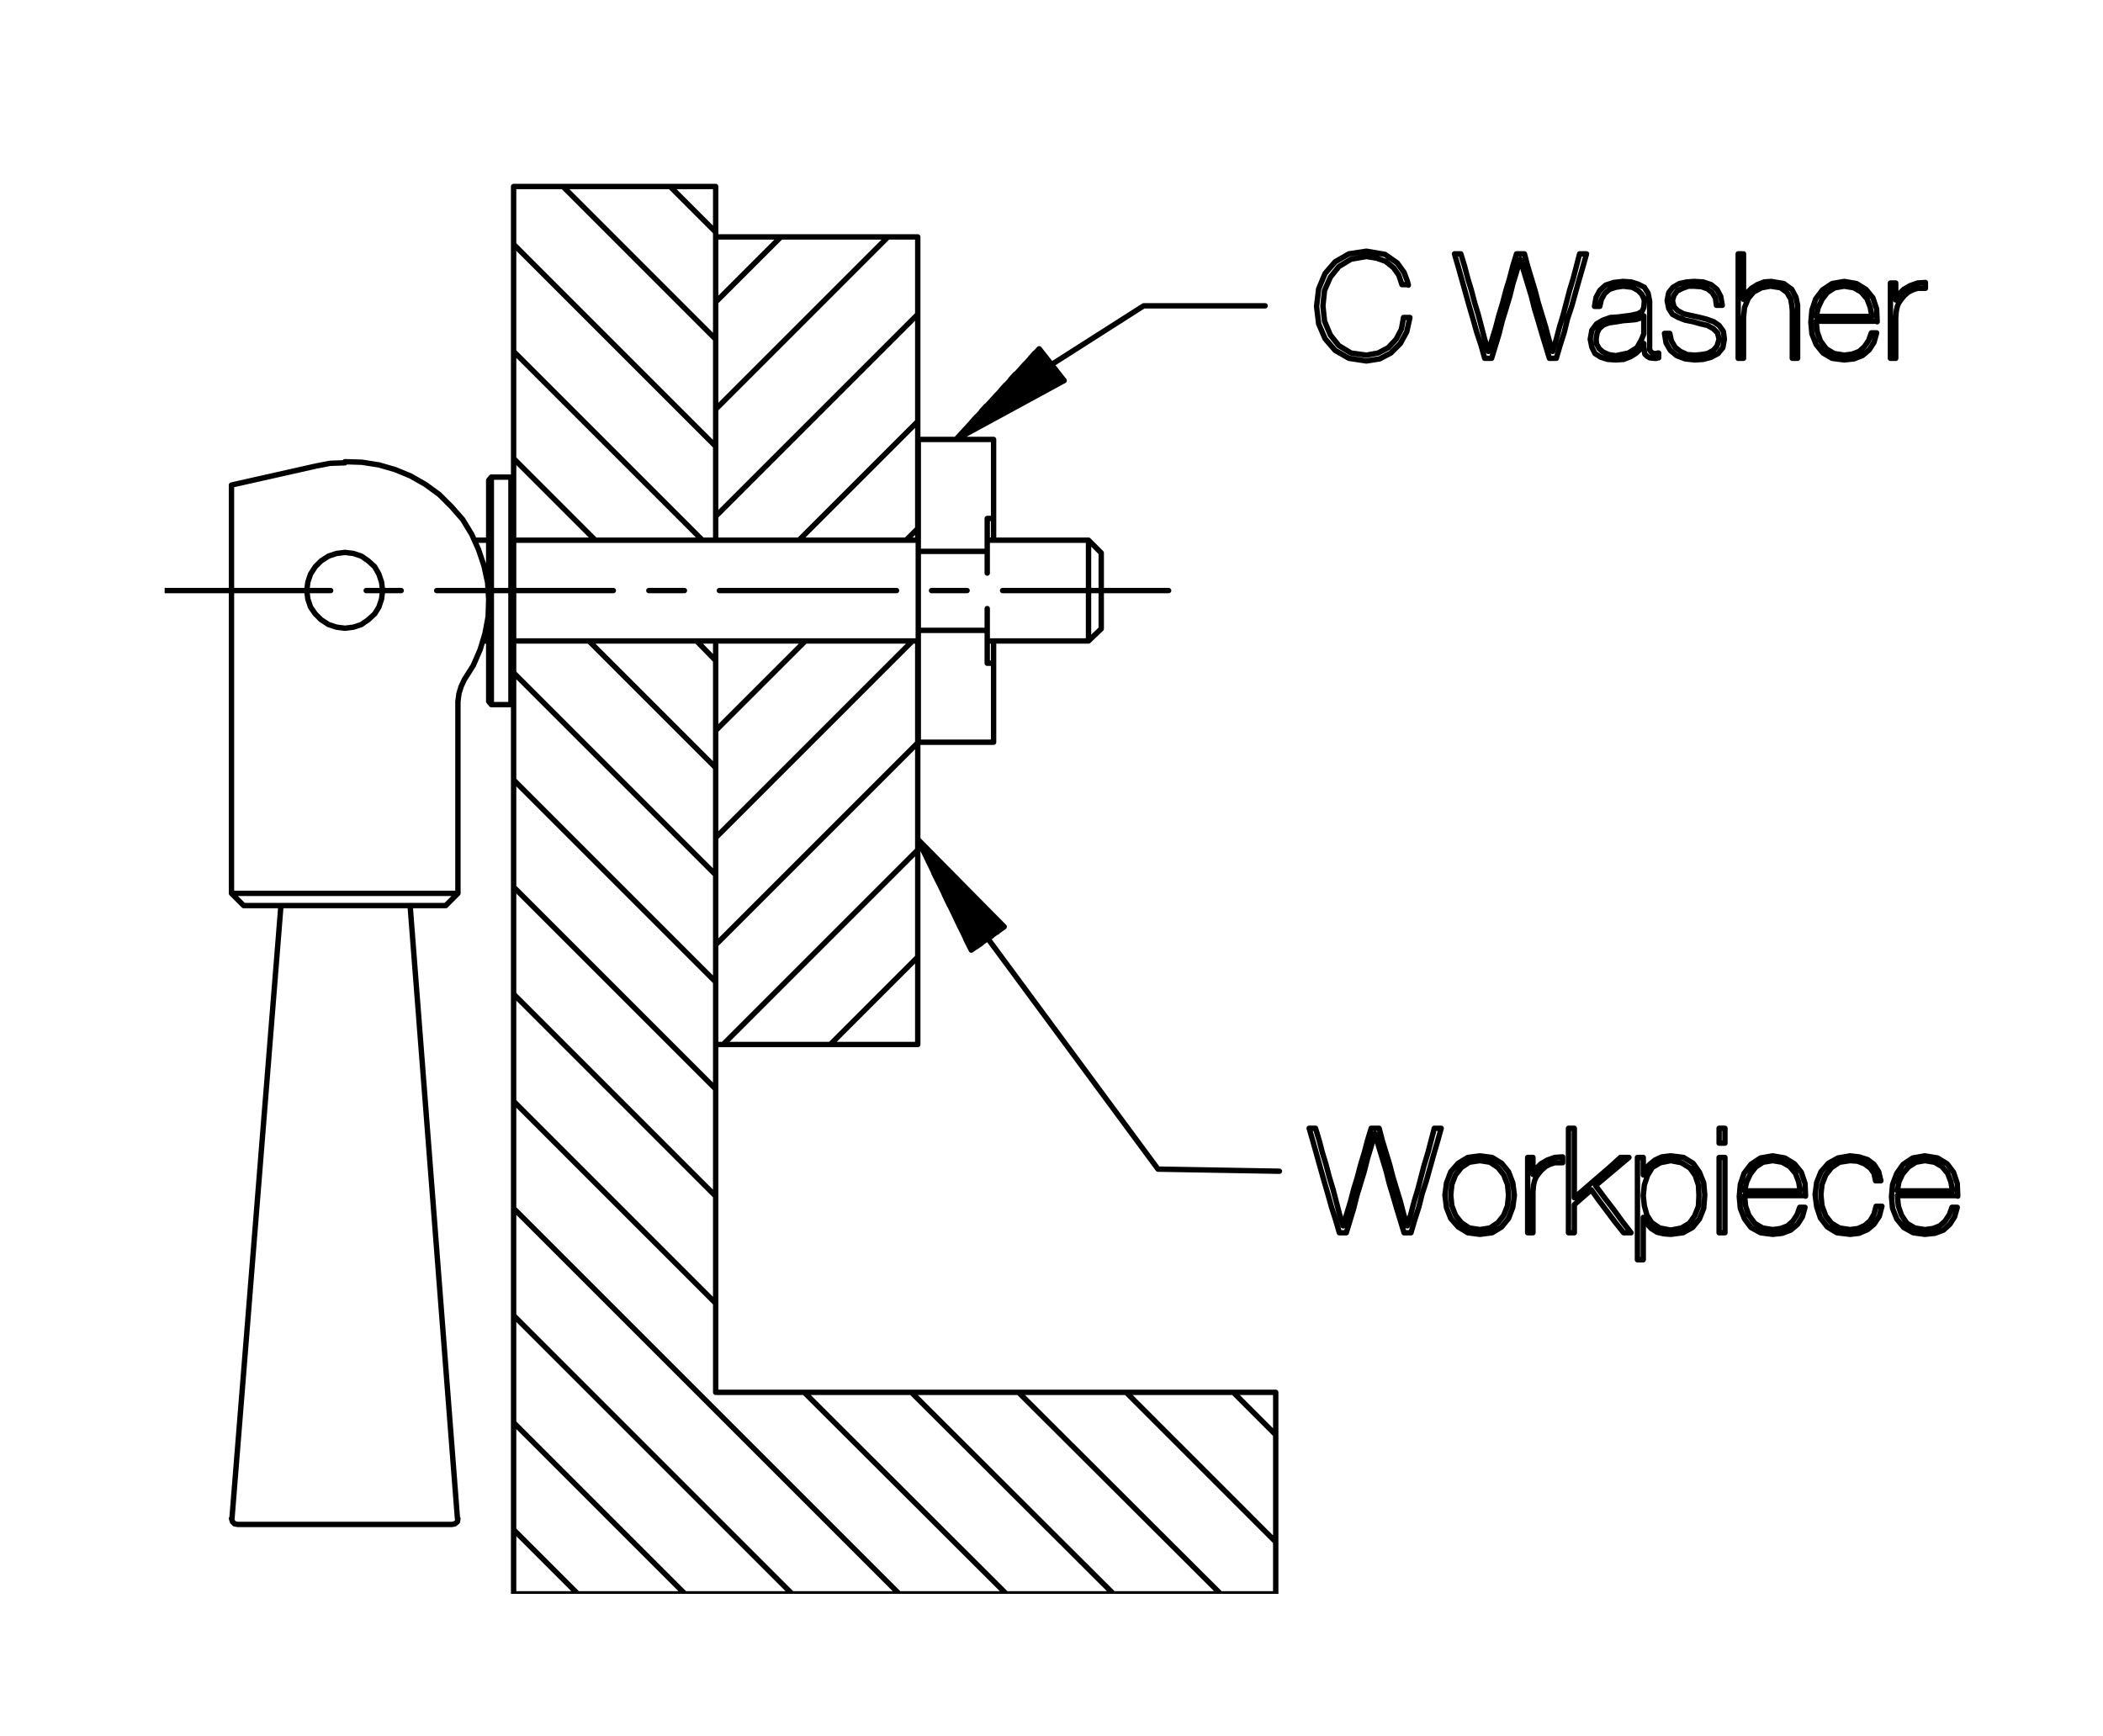 <?xml version="1.0" encoding="utf-8"?>
<!-- Generator: Adobe Illustrator 15.1.0, SVG Export Plug-In . SVG Version: 6.00 Build 0)  -->
<!DOCTYPE svg PUBLIC "-//W3C//DTD SVG 1.1//EN" "http://www.w3.org/Graphics/SVG/1.1/DTD/svg11.dtd">
<svg version="1.1" id="Layer_1" xmlns="http://www.w3.org/2000/svg" xmlns:xlink="http://www.w3.org/1999/xlink" x="0px" y="0px"
	 width="281px" height="232px" viewBox="0 0 281 232" enable-background="new 0 0 281 232" xml:space="preserve">
<g>
	<g>
		<defs>
			<rect id="SVGID_1_" x="22" y="23" width="240" height="190"/>
		</defs>
		<clipPath id="SVGID_2_">
			<use xlink:href="#SVGID_1_"  overflow="visible"/>
		</clipPath>
		
			<path clip-path="url(#SVGID_2_)" fill="none" stroke="#000000" stroke-width="0.72" stroke-linecap="round" stroke-linejoin="round" stroke-miterlimit="10" d="
			M46.094,61.846l-1.984,0.07l-1.842,0.354 M62.039,90.828l-0.426,0.922l-0.283,0.922l-0.143,1.062 M62.039,90.828l1.205-1.912
			l0.92-2.127l0.639-2.125l0.424-2.268l0.072-2.27l-0.143-2.266l-0.496-2.268l-0.709-2.127l-0.92-2.055l-1.205-1.984l-1.488-1.701
			l-1.631-1.629l-1.842-1.348l-1.984-1.133l-2.055-0.852l-2.197-0.637l-2.266-0.355l-2.27-0.07 M42.268,62.27L30.93,64.82
			 M31.779,203.719h28.629 M61.188,119.387H30.93 M32.559,121.018h27l1.629-1.631 M54.811,121.16l6.307,81.705 M60.764,203.646
			l-0.355,0.072L60.764,203.646l0.354-0.285l0.07-0.424 M61.188,119.387V93.734 M32.559,121.018l-1.629-1.631 M37.52,121.23
			L31,202.865l-0.07,0.072l0.141,0.424l0.283,0.285l0.426,0.072 M30.93,119.387V64.82 M50.984,77.789l0.141,1.133 M50.984,77.789
			l-0.355-1.062l-0.566-0.992l-0.852-0.779l-0.92-0.639l-1.062-0.354l-1.135-0.141l-1.133,0.141l-1.064,0.354l-0.99,0.639
			l-0.781,0.779l-0.637,0.992l-0.355,1.062l-0.141,1.133l0.141,1.135l0.355,1.064l0.637,0.92l0.781,0.779l0.99,0.639l1.064,0.354
			l1.133,0.143l1.135-0.143l1.062-0.354l0.92-0.639l0.852-0.779l0.566-0.92l0.355-1.064l0.141-1.135 M68.629,72.191V24.924
			 M68.629,213h101.832v-26.93H95.629V85.656 M95.629,24.924h-27 M95.629,31.656h27v40.535 M122.629,139.584h-27V85.656
			 M145.447,85.656V72.191 M145.447,85.656l1.699-1.631 M147.146,73.893l-1.699-1.701 M147.146,73.893v10.133 M145.447,85.656
			h-13.535 M131.912,72.191h13.535 M132.762,58.727h-10.062 M122.699,99.191h10.062 M131.912,88.633v-7.301 M131.912,76.586v-7.301
			l0,0 M131.912,88.633h0.85 M132.762,69.285h-0.85 M122.699,58.727v26.93 M122.699,73.68h9.213 M131.912,84.238h-9.213
			 M132.762,72.191V58.727 M122.699,72.191h-27.07 M95.629,85.656h27.07 M132.762,85.656v13.535 M95.629,72.191V31.656
			 M95.629,24.924v47.268 M65.652,63.758V94.16 M68.273,94.16V63.758 M68.629,64.184v29.551 M65.299,93.734V64.184 M65.652,63.758
			h2.621 M65.652,63.758l-0.354,0.426 M68.629,64.184l-0.355-0.426 M65.299,93.734l0.354,0.426 M68.273,94.16l0.355-0.426
			 M68.273,94.16h-2.621 M65.299,72.191h-1.842 M64.52,85.656h0.779 M122.699,85.656v13.535 M122.629,85.656v53.928 M95.629,72.191
			h-27 M68.629,85.656h27 M95.629,97.631l11.977-11.975 M121.07,72.191l1.559-1.559 M122.629,56.318l-15.875,15.873 M95.629,69.002
			l27-27 M118.66,31.656L95.629,54.688 M95.629,40.373l8.717-8.717 M121.92,85.656l-26.291,26.291 M95.629,126.262l27-27
			 M122.629,113.576l-26.008,26.008 M110.936,139.584l11.693-11.693 M68.629,85.656V213 M178.965,164.74h0.924l0.494-1.627
			l0.496-1.633l0.426-1.701l0.496-1.627l0.496-1.633l0.426-1.701l0.496-1.627l0.496-1.703l0,0l0.494,1.703l0.496,1.627l0.498,1.631
			l0.426,1.703l0.494,1.627l0.496,1.701l0.496,1.633l0.494,1.627h0.924l0.496-1.701l0.566-1.77l0.424-1.703l0.57-1.77l0.494-1.771
			l0.496-1.773l0.496-1.699l0.494-1.771h-0.92l-0.424,1.631l-0.426,1.627l-0.498,1.633l-0.424,1.627l-0.426,1.631l-0.496,1.631
			l-0.424,1.629l-0.496,1.631l0,0l-0.498-1.631l-0.424-1.629l-0.496-1.631l-0.496-1.631l-0.424-1.627l-0.496-1.633l-0.498-1.627
			l-0.424-1.631h-1.062l-0.496,1.631l-0.426,1.627l-0.496,1.633l-0.426,1.627l-0.496,1.631l-0.424,1.631l-0.496,1.629l-0.498,1.631
			l0,0 M179.461,163.82l-0.496-1.631l-0.424-1.629l-0.426-1.631l-0.494-1.631l-0.426-1.627l-0.498-1.633l-0.424-1.627l-0.496-1.631
			h-0.85l0.494,1.701l0.496,1.77l0.496,1.773l0.498,1.771l0.496,1.699l0.494,1.773l0.566,1.77l0.496,1.701 M193.281,161.41
			l-0.211-1.701 M193.281,161.41l0.566,1.416l0.992,1.135l1.277,0.779l1.627,0.213l1.631-0.213l1.275-0.779l0.922-1.135l0.566-1.486
			l0.213-1.631l-0.213-1.629l-0.566-1.488l-0.922-1.133l-1.275-0.781l-1.631-0.213l-1.627,0.213l-1.277,0.781l-0.992,1.133
			l-0.566,1.488l-0.211,1.629 M193.848,159.709l0.143-1.416l0.494-1.277l0.779-0.99l1.064-0.709l1.416-0.211l1.348,0.211
			l1.062,0.709l0.779,0.99l0.498,1.277l0.141,1.416l-0.141,1.418l-0.498,1.275l-0.779,0.992l-1.062,0.709l-1.348,0.213l-1.416-0.213
			l-1.064-0.709l-0.779-0.992l-0.494-1.275L193.848,159.709 M204.125,154.678h0.707H204.125v2.551v1.205v1.275v2.551v1.207v1.273
			h0.707v-1.346v-1.348v-1.414v-1.348l0.07-0.852l0.143-0.637l0.213-0.498l0.354-0.494l0.354-0.426l0.566-0.496l0.568-0.283
			l0.639-0.213h0.494h0.566v-0.781l-1.061,0.072l-0.992,0.354l-0.852,0.498l-0.637,0.637l-0.355,0.779h-0.07v-2.268 M209.58,164.74
			h0.779v-1.842v-1.912l2.268-1.986l1.062,1.49l1.064,1.416l1.062,1.418l1.133,1.416h0.992l-1.205-1.557l-1.133-1.561l-1.205-1.561
			l-1.205-1.629l2.197-1.842l2.27-1.914h-1.137l-1.486,1.348l-1.561,1.346l-1.559,1.348l-1.559,1.344v-2.336v-2.34v-2.268v-2.338
			h-0.779v1.701v1.77v1.773v1.771v1.699v1.773v1.77V164.74 M221.768,164.104l1.49,0.283 M221.768,164.104l-1.061-0.709l-0.639-0.992
			l-0.355-1.275l-0.143-1.348l0.143-1.416l0.428-1.277l0.637-1.061l1.062-0.639l1.418-0.281l1.416,0.281l1.135,0.709l0.707,0.99
			l0.426,1.277l0.07,1.416l-0.07,1.42l-0.496,1.273l-0.707,0.994l-1.064,0.637l-1.416,0.283 M219.57,154.678h-0.777v1.701v1.701
			v1.699v1.773v1.701v1.699v1.701v1.699h0.777v-1.416v-1.418v-1.416v-1.418l0,0l0.498,0.852l0.566,0.637l0.779,0.496l0.92,0.213
			l0.924,0.07l1.629-0.213l1.275-0.707l0.92-1.135l0.566-1.418l0.143-1.771l-0.143-1.629l-0.566-1.418l-0.848-1.203l-1.277-0.781
			l-1.699-0.213l-1.207,0.141l-0.92,0.426l-0.779,0.641l-0.498,0.637l-0.283,0.707l0,0V154.678 M230.484,163.537v1.203
			 M230.484,163.537v-1.277v-1.273v-1.277v-1.203v-1.277v-1.275v-1.275h-0.779v2.551v1.205v1.275v2.551v1.207v1.273h0.779
			 M230.484,152.766v-1.984h-0.779v1.984H230.484 M241.184,158.152l0.072,1.699 M241.184,158.152l-0.494-1.49l-0.92-1.133
			l-1.277-0.781l-1.629-0.283l-1.631,0.283l-1.275,0.852l-0.922,1.205l-0.496,1.488l-0.141,1.629l0.141,1.559l0.566,1.418
			l0.852,1.135l1.275,0.707l1.631,0.213l1.273-0.141l1.137-0.426l0.92-0.779l0.637-0.994l0.354-1.273h-0.707l-0.354,0.992
			l-0.566,0.852l-0.711,0.637l-0.92,0.354l-1.062,0.143l-1.348-0.213l-1.062-0.637l-0.777-1.064l-0.428-1.203l-0.143-1.42h2.057
			h2.055h1.986h2.053 M233.105,159.143l0.283-1.203l0.498-1.064l0.709-0.922l0.99-0.637l1.277-0.211l1.273,0.211l0.994,0.566
			l0.779,0.922l0.426,1.135l0.211,1.203h-1.844h-1.84h-1.844H233.105 M251.318,157.797l-0.283-1.205l-0.637-0.992l-0.852-0.639
			l-1.133-0.355l-1.203-0.141l-1.633,0.283l-1.273,0.711l-0.994,1.133l-0.566,1.418l-0.213,1.629l0.213,1.631l0.496,1.486
			l0.92,1.205l1.277,0.779l1.773,0.213l1.203-0.141l1.133-0.496l0.852-0.709l0.707-1.064l0.355-1.344h-0.779l-0.283,1.061
			l-0.496,0.854l-0.711,0.637l-0.92,0.424l-1.061,0.143l-1.42-0.213l-1.061-0.637l-0.781-0.994l-0.496-1.346l-0.143-1.488
			l0.143-1.346l0.496-1.277 M243.949,157.016l0.781-0.99l1.061-0.709l1.42-0.211l0.99,0.07l0.92,0.354l0.781,0.566l0.496,0.709
			l0.213,0.992h0.707 M261.523,158.152l0.07,1.699 M261.523,158.152l-0.496-1.49l-0.852-1.133l-1.273-0.781l-1.703-0.283
			l-1.627,0.283l-1.277,0.852l-0.85,1.205l-0.566,1.488l-0.141,1.629l0.141,1.559l0.566,1.418l0.92,1.135l1.277,0.707l1.557,0.213
			l1.348-0.141l1.133-0.426l0.854-0.779l0.637-0.994l0.354-1.273h-0.707l-0.355,0.992l-0.568,0.852l-0.707,0.637l-0.92,0.354
			l-1.066,0.143l-1.344-0.213l-1.064-0.637l-0.709-1.064l-0.424-1.203l-0.143-1.42h1.984h2.055h2.055h1.984 M253.516,159.143
			l0.213-1.203l0.496-1.064l0.779-0.922l0.992-0.637l1.203-0.211l1.277,0.211l0.992,0.566l0.777,0.922l0.428,1.135l0.213,1.203
			h-1.844h-1.844h-1.84H253.516 M139.281,47.176h-0.992l-0.637,0.709h2.197l0.494,0.709h-3.33l-0.637,0.707h4.533l0.568,0.709
			h-5.811l-0.639,0.709h7.016 M141.123,51.428h-6.732l-0.637,0.709h6.023l-1.275,0.709h-5.387l-0.637,0.709h4.748l-1.346,0.707
			h-4.111l-0.637,0.709h3.473l-1.275,0.709h-2.836l-0.639,0.709h2.127l-1.275,0.709h-1.488 M142.188,50.861l-3.33-4.252
			L127.73,58.727L142.188,50.861 M140.486,48.734l12.332-7.865h16.229 M188.18,38.105l-0.143-0.566l-0.428-1.135l-0.92-1.275
			l-1.627-1.135l-2.48-0.424l-2.34,0.354l-1.844,1.064l-1.344,1.559l-0.854,2.055l-0.283,2.338l0.283,2.338l0.854,1.986l1.344,1.559
			l1.844,1.062l2.34,0.354l1.77-0.281l1.488-0.781l1.275-1.275l0.852-1.559l0.424-1.914h-0.852l-0.283,1.561l-0.707,1.346
			l-1.062,1.133l-1.348,0.709l-1.557,0.283l-2.057-0.283l-1.631-0.992l-1.133-1.418l-0.779-1.842l-0.215-2.055l0.215-2.055
			l0.779-1.773l1.133-1.416l1.631-0.992l2.057-0.355l1.344,0.215l1.207,0.424l1.062,0.85l0.707,0.992l0.426,1.277h0.852
			 M198.383,47.885h0.922l0.496-1.631l0.496-1.629l0.424-1.701l0.498-1.629l0.496-1.631l0.424-1.701l0.496-1.629l0.496-1.701l0,0
			l0.494,1.701l0.5,1.629l0.494,1.631l0.426,1.701l0.494,1.629l0.496,1.701l0.496,1.629l0.498,1.631h0.92l0.496-1.701l0.566-1.771
			l0.428-1.771l0.566-1.701l0.494-1.771l0.496-1.771l0.496-1.701l0.498-1.771h-0.924l-0.424,1.631l-0.424,1.629l-0.496,1.631
			l-0.426,1.629l-0.426,1.631l-0.496,1.629l-0.426,1.631l-0.496,1.629l0,0l-0.494-1.629l-0.428-1.631l-0.496-1.629l-0.496-1.631
			l-0.424-1.629l-0.496-1.631l-0.494-1.629l-0.428-1.631h-1.062l-0.496,1.631l-0.424,1.629l-0.496,1.631l-0.428,1.629l-0.494,1.631
			l-0.426,1.629l-0.496,1.631l-0.496,1.629l0,0 M198.879,46.963l-0.496-1.629l-0.426-1.631l-0.426-1.629l-0.494-1.631l-0.426-1.629
			l-0.494-1.631l-0.428-1.629l-0.496-1.631h-0.85l0.496,1.701l0.496,1.771l0.496,1.771l0.496,1.771l0.496,1.701l0.496,1.771
			l0.566,1.701l0.496,1.771 M219.641,44.625v-0.566V44.625l-0.354,0.852l-0.566,0.99l-1.133,0.709l-1.701,0.354l-0.92-0.141
			l-0.781-0.354l-0.496-0.426l-0.354-0.639l-0.07-0.637l0.141-0.852l0.283-0.566l0.566-0.496l0.781-0.283l0.99-0.141l0.852-0.143
			l0.922-0.07l0.779-0.072l0.637-0.213l0.424-0.283v1.844 M220.422,40.23l-0.211-1.062l-0.498-0.779l-0.85-0.426l-0.922-0.283
			l-1.062-0.07l-1.275,0.141l-1.064,0.355l-0.779,0.709l-0.494,0.92l-0.213,1.205h0.707l0.213-0.92l0.426-0.781l0.639-0.566
			l0.85-0.283l0.992-0.143l1.205,0.143l0.779,0.426l0.496,0.496l0.281,0.566l0.072,0.354l-0.072,0.852l-0.211,0.496l-0.566,0.354
			l-0.992,0.213l-1.631,0.213l-1.061,0.07l-0.994,0.355l-0.85,0.494l-0.637,0.852l-0.213,1.205l0.213,1.062l0.424,0.85l0.779,0.496
			l0.922,0.285l1.062,0.07l1.062-0.07l0.922-0.355l0.779-0.496l0.566-0.566l0.424-0.709l0,0v0.496l0.072,0.496l0.07,0.426
			l0.285,0.283l0.354,0.211l0.566,0.072h0.143h0.143h0.07l0.141-0.072h0.143v-0.637h-0.143l-0.141,0.07h-0.07h-0.143h-0.07
			l-0.283-0.07l-0.213-0.213l-0.143-0.211v-0.355 M220.422,46.396v-0.354v-1.488v-1.418v-1.488V40.23 M222.406,44.555l0.211,1.275
			l0.57,0.992l0.848,0.707l1.133,0.428l1.277,0.141l1.133-0.07l1.064-0.285l0.92-0.496l0.639-0.779l0.213-1.133l-0.143-1.062
			l-0.566-0.781l-0.709-0.494l-0.992-0.355l-1.133-0.283l-0.992-0.213l-0.922-0.213l-0.779-0.424l-0.496-0.498l-0.213-0.85
			l0.213-0.709l0.426-0.566l0.707-0.355l0.781-0.283h0.779l0.992,0.07l0.781,0.285l0.637,0.496l0.424,0.707l0.143,0.992h0.777
			l-0.211-1.203l-0.496-0.922l-0.779-0.637l-1.064-0.355l-1.203-0.07l-0.992,0.07l-0.992,0.213l-0.85,0.496l-0.566,0.709
			l-0.213,1.062l0.213,1.062l0.494,0.779l0.779,0.426l0.92,0.355l1.066,0.213l0.99,0.281l0.924,0.213l0.777,0.426l0.566,0.566
			l0.213,0.852l-0.283,0.92l-0.496,0.568l-0.777,0.424l-0.854,0.143l-0.85,0.07l-0.99-0.07l-0.924-0.426l-0.707-0.566l-0.496-0.85
			l-0.213-0.992H222.406 M232.256,35.625v-1.701 M232.256,35.625v1.771v1.771v1.771v1.701v1.771v1.701v1.771h0.709v-1.348v-1.346
			v-1.348v-1.416l0.141-1.346l0.498-1.205l0.709-0.85l1.062-0.568l1.205-0.213l1.346,0.213l0.85,0.639l0.498,0.852l0.141,0.848
			l0.07,0.711v1.629v1.559v1.629v1.561h0.709v-1.488v-1.631v-1.488v-1.629v-0.852l-0.213-1.062l-0.566-1.062 M239.414,38.672
			l-1.064-0.779l-1.699-0.283l-0.922,0.07l-0.92,0.355l-0.779,0.494l-0.641,0.639l-0.354,0.852h-0.07v-1.561v-1.488v-1.559v-1.488
			h-0.709 M250.752,41.295l0.072,1.701 M250.752,41.295l-0.494-1.49l-0.924-1.133l-1.275-0.779l-1.629-0.283l-1.629,0.283
			l-1.277,0.852l-0.92,1.205l-0.496,1.486l-0.143,1.631l0.143,1.559l0.566,1.418l0.92,1.133l1.207,0.709l1.629,0.213l1.275-0.141
			l1.133-0.428l0.924-0.777l0.637-0.994l0.354-1.275h-0.707l-0.354,0.994l-0.57,0.848l-0.707,0.639l-0.922,0.355l-1.062,0.141
			l-1.346-0.213l-1.064-0.637l-0.779-1.062l-0.424-1.205l-0.143-1.418h2.057h2.053h1.984h2.057 M242.674,42.285l0.283-1.203
			l0.496-1.062l0.707-0.922l0.994-0.639l1.275-0.213l1.275,0.213l0.992,0.568l0.779,0.922l0.426,1.133l0.213,1.203h-1.844h-1.842
			h-1.842H242.674 M252.596,37.822h0.709H252.596v2.551v1.205v1.275v2.551v1.205v1.275h0.709v-1.348v-1.346v-1.418v-1.346l0.07-0.85
			l0.141-0.639l0.213-0.496l0.354-0.494l0.355-0.428l0.566-0.494l0.568-0.283l0.637-0.215h0.566h0.496V37.75l-1.062,0.072
			l-0.99,0.354l-0.854,0.496l-0.637,0.639l-0.354,0.779h-0.07v-2.268 M95.629,102.592L78.691,85.656 M164.793,186.07l5.668,5.67
			 M95.629,116.908l-27-27 M150.479,186.07l19.982,19.984 M95.629,131.223l-27-27 M136.094,186.07L163.092,213 M95.629,145.537
			l-27-27 M121.777,186.07l27,26.93 M95.629,159.852l-27-27 M107.463,186.07l27,26.93 M95.629,174.168l-27-27 M68.629,161.48
			l51.52,51.52 M105.832,213l-37.203-37.205 M68.629,190.111L91.52,213 M77.203,213l-8.574-8.574 M95.629,88.277l-2.551-2.621
			 M79.543,72.191L68.629,61.277 M68.629,46.963l25.229,25.229 M95.629,59.648l-27-27 M75.221,24.924l20.408,20.41 M95.629,31.02
			l-6.094-6.096 M131.982,125.412l22.748,30.826 M133.258,124.561v-1.629l-0.709-0.711v2.834l-0.707,0.5v-4.041l-0.709-0.709v5.244
			l-0.711,0.496v-6.447l-0.707-0.711v7.441l-0.709-1.416v-6.732l-0.709-0.781v6.023l-0.709-1.488v-5.242l-0.707-0.711v4.537
			l-0.709-1.49v-3.754l-0.709-0.709v2.977l-0.709-1.418v-2.268l-0.707-0.709v1.488 M129.785,126.969l4.395-3.117 M129.785,126.969
			l-7.156-14.811l11.551,11.693 M154.73,156.238l16.227,0.281 M156.148,78.922h-22.182 M129.219,78.922h-4.748 M119.795,78.922
			h-23.67 M91.449,78.922h-4.75 M81.951,78.922H58.354 M53.605,78.922H48.93 M44.18,78.922H22l0,0"/>
	</g>
</g>
</svg>

